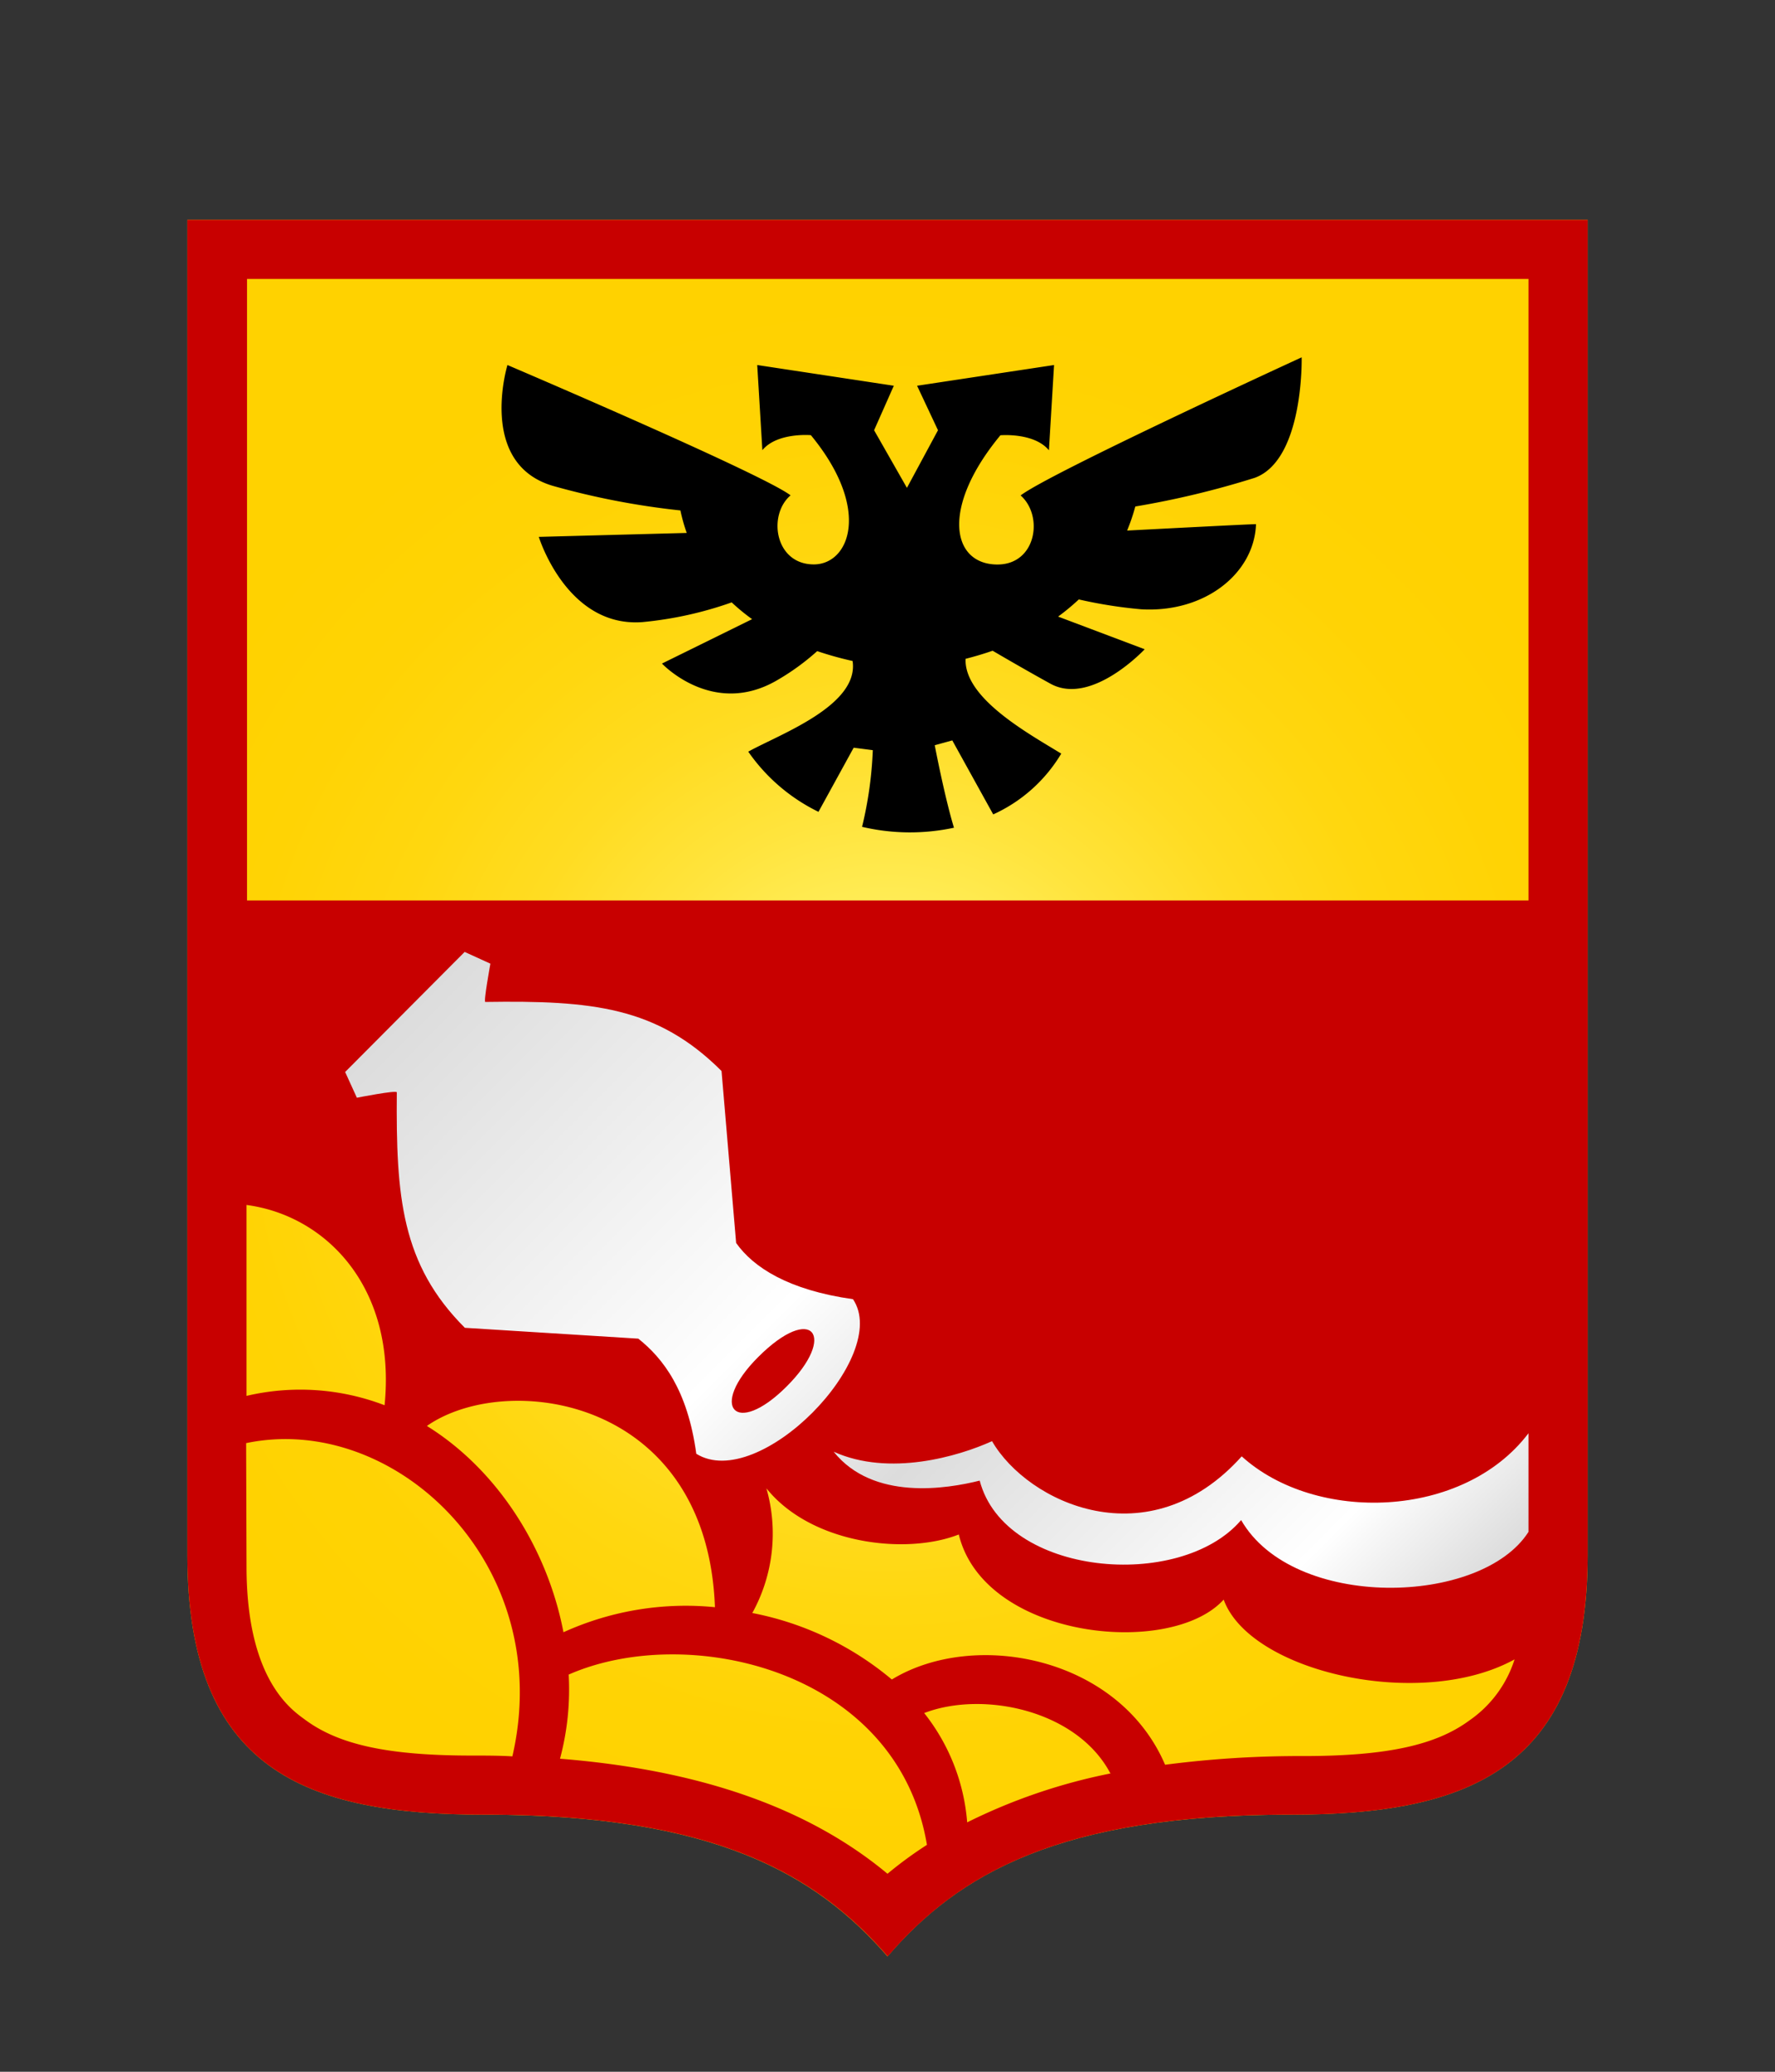 <svg id="Layer_1" data-name="Layer 1" xmlns="http://www.w3.org/2000/svg" xmlns:xlink="http://www.w3.org/1999/xlink" viewBox="0 0 180 210"><rect x="0" y="0" width="180" height="210" fill="#333333" stroke="none"/><defs><style>.cls-1,.cls-2,.cls-3,.cls-4{fill-rule:evenodd;}.cls-1{fill:url(#Untitiled_gradient14);}.cls-2{fill:#c80000;}.cls-3{fill:url(#Untitiled_gradient83);}</style><radialGradient id="Untitiled_gradient14" cx="90" cy="110.3" r="79.95" gradientUnits="userSpaceOnUse"><stop offset="0" stop-color="#ffff96"/><stop offset="0.04" stop-color="#fffb89"/><stop offset="0.19" stop-color="#ffef5f"/><stop offset="0.35" stop-color="#ffe43d"/><stop offset="0.5" stop-color="#ffdc22"/><stop offset="0.66" stop-color="#ffd70f"/><stop offset="0.83" stop-color="#ffd304"/><stop offset="1" stop-color="#ffd200"/></radialGradient><linearGradient id="Untitiled_gradient83" x1="52.37" y1="91.24" x2="135.85" y2="174.72" gradientUnits="userSpaceOnUse"><stop offset="0" stop-color="#dcdcdc"/><stop offset="0.41" stop-color="#fff"/><stop offset="0.58" stop-color="#dcdcdc"/><stop offset="0.88" stop-color="#fff"/><stop offset="1" stop-color="#dcdcdc"/></linearGradient></defs><title>Space 2</title><path class="cls-1" d="M130.91,183.94c-23.43,0-33.72,6-40.91,14.37-7.28-8.38-17.62-14.37-40.91-14.37C31,183.94,19,179.38,19,157.6V22.28H161V157.6C161,179.38,148.86,183.94,130.91,183.94Z"/><path class="cls-2" d="M130.93,183.94c-23.43,0-33.71,6-40.91,14.37-7.28-8.38-17.62-14.37-40.9-14.37C31,183.94,19,179.38,19,157.6V22.28H161V157.6C161,179.38,148.88,183.94,130.93,183.94Zm-87.64-39.4C50.48,149,55.52,157,57.14,165.45a30,30,0,0,1,15.36-2.54C71.71,141.56,51.33,138.92,43.29,144.54ZM132.14,178c8.57,0,13.48-1.13,16.84-3.59a11.91,11.91,0,0,0,4.61-6.21c-9.5,5.23-26.83,1.29-29.5-6.06-5.36,5.92-24.29,4-26.86-6.6-5.4,2.12-15,.95-19.51-4.68a16.66,16.66,0,0,1-1.43,12.64,31.22,31.22,0,0,1,14.15,6.74c8.37-5.1,23-2.34,27.71,8.64A105.48,105.48,0,0,1,132.14,178Zm-19.51,1.81c-3.35-6.45-12.92-8.47-18.91-6.17a20.38,20.38,0,0,1,4.36,11.08A58,58,0,0,1,112.63,179.76ZM90,189.93A40.1,40.1,0,0,1,94,187c-3-17.85-24.31-22.55-36.33-17.26a27.15,27.15,0,0,1-.88,8.53C71,179.4,82,183.27,90,189.93Zm-65-31.14c0,11.63,4.69,14.6,6,15.57,3.36,2.46,8.27,3.59,16.84,3.59,1.41,0,2.77,0,4.12.08,4.49-19.45-11.93-34.9-27-31.75Zm0-17.3a23.9,23.9,0,0,1,14,.95c1.2-12-6-19.25-14-20.3ZM155,28.27H25.05l0,63H155Z"/><path class="cls-3" d="M155,155.28v-10c-6.61,8.72-21.58,9.14-29.08,2.34-9.43,10.51-21.71,4.7-25.32-1.54-3.39,1.54-10.42,3.62-16.06,1.07,4,5,11.49,3.76,14.81,2.93,2.54,9.71,20.35,11.22,26.51,4C131.13,163.25,150.2,162.8,155,155.28ZM49.73,97.68l-2.61-1.19L35,108.66l1.19,2.61s4-.79,4.05-.55c-.09,10.59.46,17.43,6.9,23.87l17.59,1.1c2.51,2,5,5.2,5.88,11.67,6.36,3.95,19.8-9.88,15.89-15.67-6.55-.92-10.11-3.23-11.85-5.7l-1.48-17.43c-6.53-6.52-13.13-7.16-23.95-7C49,101.66,49.73,97.68,49.73,97.68Zm27.15,39.88c5.52-5.52,8.05-2.15,2.87,3S71.84,142.6,76.88,137.56Z"/><path class="cls-4" d="M80.17,50.21c-2.34,2-1.59,7,2.36,7,3.6,0,5.89-5.59-.3-13.1,0,0-3.42-.3-4.92,1.52L76.79,37,90.64,39.1l-2,4.51,3.33,5.84,3.15-5.84L93,39.1,106.89,37l-.52,8.64c-1.51-1.82-4.92-1.52-4.92-1.52-6.09,7.36-4.94,13.1-.3,13.1,3.94,0,4.7-4.93,2.35-7,2.91-2.25,28.5-14,28.5-14s.24,10.38-4.75,12.21a89.78,89.78,0,0,1-12.12,2.91,20.61,20.61,0,0,1-.83,2.44c4.6-.24,12.33-.64,13.07-.65-.18,5-5.19,9-11.63,8.63a46.78,46.78,0,0,1-6.34-1,22.29,22.29,0,0,1-2.1,1.74l8.78,3.31s-5.4,5.79-9.56,3.49c-2.36-1.3-4.77-2.7-5.86-3.34-.89.31-1.8.58-2.74.82-.17,4,6.39,7.58,9.7,9.61a15.48,15.48,0,0,1-6.9,6.16l-4.15-7.5-1.78.49s1,5.24,1.95,8.36a21.25,21.25,0,0,1-9.32-.09,39.22,39.22,0,0,0,1.09-7.77l-1.94-.25L83,82.29a18.56,18.56,0,0,1-7.12-6.1C79,74.45,87.14,71.53,86.46,67a34.86,34.86,0,0,1-3.59-1,24,24,0,0,1-4.15,3c-6.48,3.71-11.59-1.74-11.59-1.74l9.14-4.5a20.36,20.36,0,0,1-2.07-1.7,37.69,37.69,0,0,1-9.07,2c-7.67.56-10.49-8.64-10.49-8.64l15-.4A17.65,17.65,0,0,1,69,51.74a78.11,78.11,0,0,1-12.93-2.49C48.41,47,51.46,37,51.46,37S77.26,48,80.17,50.21Z"/></svg>